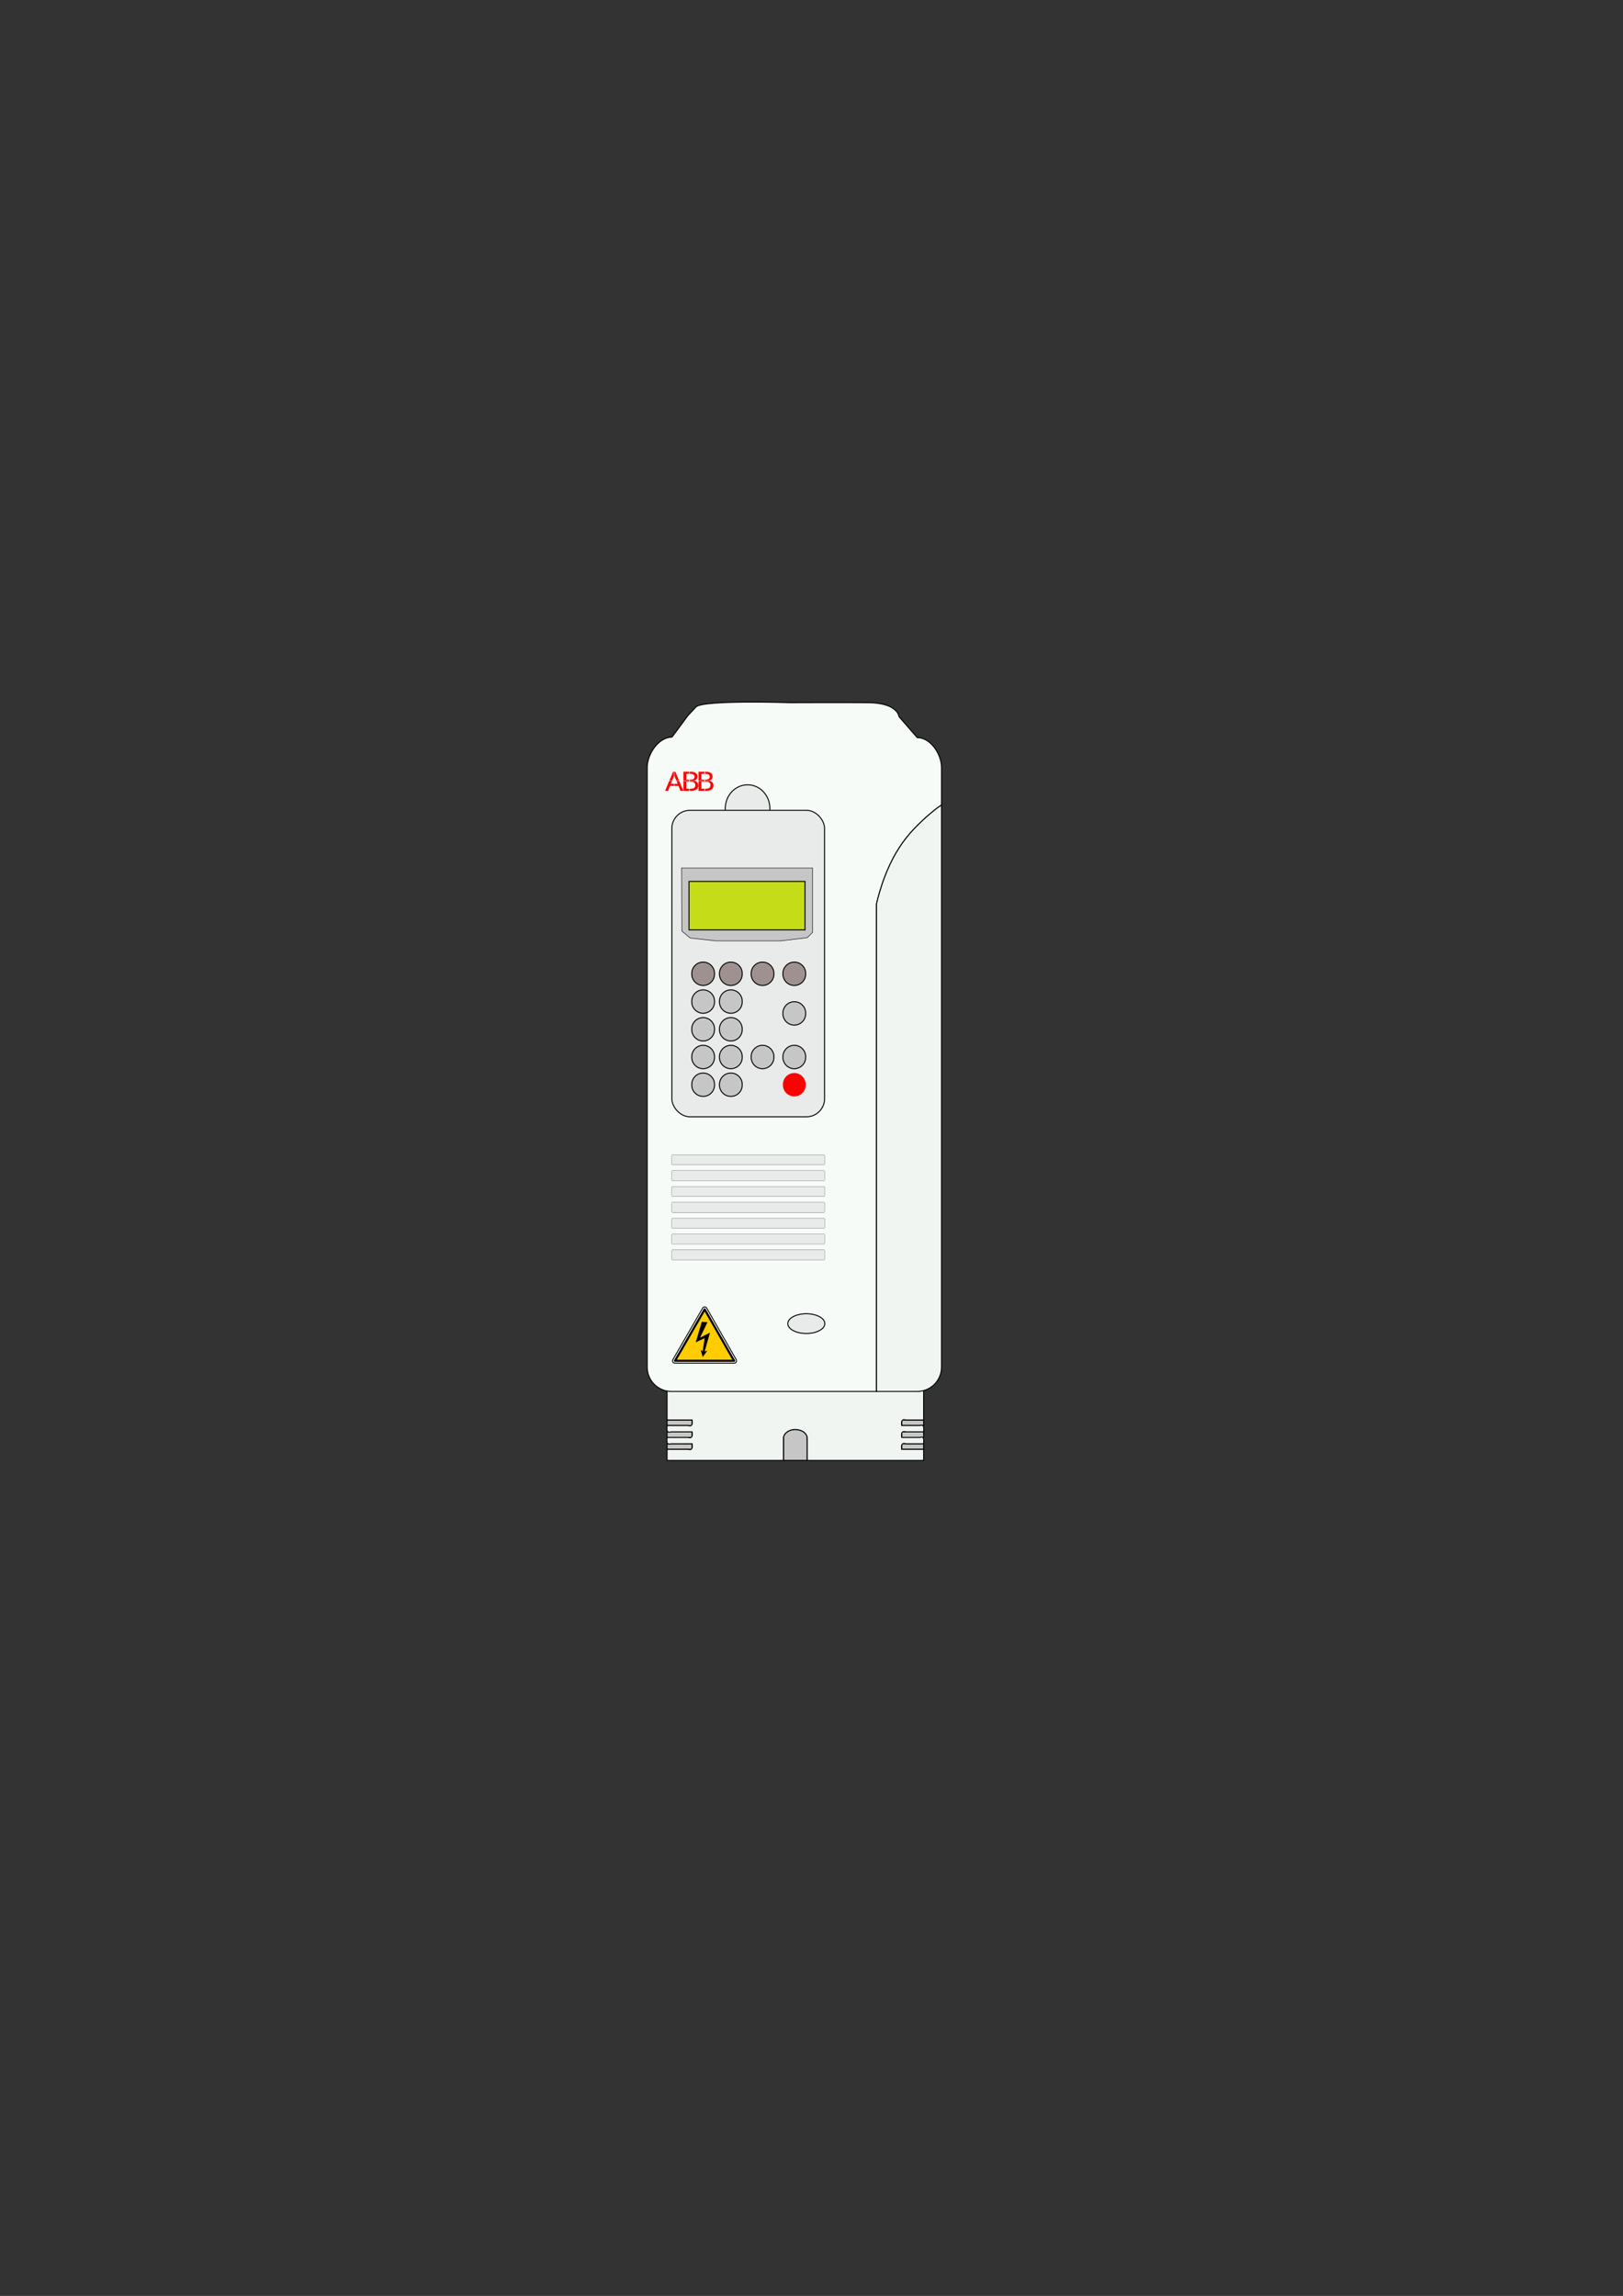 <?xml version="1.0" encoding="UTF-8"?>
<svg viewBox="0 0 744.09 1052.4" xmlns="http://www.w3.org/2000/svg">
<rect x="0" y="0" width="744.09" height="1052.4" fill="#333333" stroke="none"/>
<g transform="matrix(.035 0 0 .035 471.77 529.04)">
<path d="m-4741.3 3554.5h328.4v-72.9h-328.4v72.9z" color="#000000" fill="#c6c6c6" stroke="#000" stroke-width="13.693"/>
<path d="m-4741.3 3710.2h328.4v-73h-328.4v73z" color="#000000" fill="#c6c6c6" stroke="#000" stroke-width="13.693"/>
<path d="m-4741.3 3865.9h328.4v-73h-328.4v73z" color="#000000" fill="#c6c6c6" stroke="#000" stroke-width="13.693"/>
<path d="m-1380.5 3481.6h-287.1v72.9h287.1v-72.9z" color="#000000" fill="#c6c6c6" stroke="#000" stroke-width="13.693"/>
<path d="m-1380.5 3637.2h-287.1v73h287.1v-73z" color="#000000" fill="#c6c6c6" stroke="#000" stroke-width="13.693"/>
<path d="m-1380.5 3792.9h-287.1v73h287.1v-73z" color="#000000" fill="#c6c6c6" stroke="#000" stroke-width="13.693"/>
<path d="m-2904.8 4011v-277.3h-0.9c0.6-3.9 0.9-8.1 0.9-12.2 0-16-4.3-30.7-12.2-44.5-7.9-13.9-19.2-26.9-33.2-37.3-14.1-10.5-30.9-18.5-49.5-24.4-18.6-5.8-39.3-9.7-60.8-9.7-5.4 0-11-0.4-16.2 0-19.7 1.5-38.3 5.7-55.2 12.2-16.8 6.4-31.9 15.6-44.6 25.9-12.6 10.4-22.9 22.5-30 35.7-7 13.2-10.5 27.1-10.5 42.1 0 4.1 0.3 8.3 0.8 12.2h-0.8v277.3h312.2z" color="#000000" fill="#c6c6c6" stroke="#000" stroke-width="13.693"/>
<path d="m-4741.3 3043.7v437.9h328.4c6 49 5.1 90.9-56 72.9h-272.4c0.4 43.6-14.7 103 49.5 82.7h278.9c6 49.1 5.1 90.9-56 73h-272.4c0.4 43.6-14.7 102.9 49.5 82.7h278.9c6 49.1 5.1 90.9-56 73h-272.4v145.1h1524.3v-277.3h0.8c-0.5-3.9-0.8-8.1-0.8-12.2 0-15 3.5-28.9 10.5-42.1 7.1-13.2 17.4-25.3 30-35.7 12.7-10.3 27.8-19.5 44.6-25.9 16.9-6.5 35.5-10.7 55.2-12.2 5.2-0.4 10.8 0 16.2 0 21.5 0 42.2 3.9 60.8 9.7 18.6 5.9 35.4 13.9 49.5 24.4 14 10.4 25.3 23.4 33.2 37.3 7.9 13.8 12.2 28.5 12.2 44.5 0 4.1-0.3 8.3-0.9 12.2h0.9v277.3h1524.3v-145.1h-287.1c-6-49.1-5-91 56-73h231.1c-0.4-43.6 14.7-102.9-49.5-82.7h-237.6c-6-49.1-5-90.9 56-73h231.1c-0.4-43.6 14.7-102.9-49.5-82.7h-237.6c-6-49.1-5-90.9 56-72.9h231.1v-437.9h-3360.8z" color="#000000" fill="#f1f5f2" stroke="#000" stroke-width="12.973"/>
<path d="m-4676.8-5461.3c-176.3 0-324.8 222.4-324.8 398.7v7851.7c0 176.4 142.3 318.7 318.7 318.7h2685.3v-6383.4s5.7-28.1 17.9-75.4c12.1-47.3 31-113.7 57.5-191.4 26.6-77.6 60.7-166 103.8-257 21.6-45.5 45.3-91.4 71.4-137s55-90.9 85.9-134.6c31-43.7 64.1-86.2 98.9-126.5 34.9-40.3 71.4-78.7 107.9-115.1 72.9-72.8 146.9-137.2 213.2-190.5 53.8-43.3 56-41.4 94.9-69v-490.5c0-176.3-142.3-392.6-318.7-392.6l-237.5-273.7s-12.2-181-405.9-183.9c-359.8-2.6-1021.3 0-1021.3 0s-1144.6-38.2-1232 55.5l-107.6 115.1-207.6 280.9z" color="#000000" fill="#f6fbf8" stroke="#000" stroke-width="12.973"/>
<path transform="matrix(25.945 0 0 25.945 -13245 -13124)" d="m379.66 331.55a11.247 11.928 0 1 1-22.49 0 11.247 11.928 0 1 1 22.49 0z" color="#000000" fill="#e9ebea" stroke="#000" stroke-width=".5"/>
<rect x="-4678.8" y="-4503.1" width="2000.8" height="4014.2" ry="237.6" color="#000000" fill="#e9ebea" stroke="#000" stroke-width="12.973"/>
<path transform="matrix(25.945 0 0 25.945 -13294 -13096)" d="m353.61 413.71a5.747 5.747 0 1 1-11.49 0 5.747 5.747 0 1 1 11.49 0z" color="#000000" fill="#a09191" stroke="#000" stroke-width=".5"/>
<path transform="matrix(25.945 0 0 25.945 -12931 -13096)" d="m353.61 413.71a5.747 5.747 0 1 1-11.49 0 5.747 5.747 0 1 1 11.49 0z" color="#000000" fill="#a09191" stroke="#000" stroke-width=".5"/>
<path transform="matrix(25.945 0 0 25.945 -12516 -13096)" d="m353.61 413.71a5.747 5.747 0 1 1-11.49 0 5.747 5.747 0 1 1 11.49 0z" color="#000000" fill="#a09191" stroke="#000" stroke-width=".5"/>
<path transform="matrix(25.945 0 0 25.945 -12100 -13096)" d="m353.61 413.71a5.747 5.747 0 1 1-11.49 0 5.747 5.747 0 1 1 11.49 0z" color="#000000" fill="#a09191" stroke="#000" stroke-width=".5"/>
<path transform="matrix(25.945 0 0 25.945 -13294 -12732)" d="m353.61 413.71a5.747 5.747 0 1 1-11.49 0 5.747 5.747 0 1 1 11.49 0z" color="#000000" fill="#c6c6c6" stroke="#000" stroke-width=".5"/>
<path transform="matrix(25.945 0 0 25.945 -12931 -12732)" d="m353.61 413.71a5.747 5.747 0 1 1-11.49 0 5.747 5.747 0 1 1 11.49 0z" color="#000000" fill="#c6c6c6" stroke="#000" stroke-width=".5"/>
<path transform="matrix(25.945 0 0 25.945 -13294 -12369)" d="m353.61 413.71a5.747 5.747 0 1 1-11.49 0 5.747 5.747 0 1 1 11.49 0z" color="#000000" fill="#c6c6c6" stroke="#000" stroke-width=".5"/>
<path transform="matrix(25.945 0 0 25.945 -12931 -12369)" d="m353.61 413.71a5.747 5.747 0 1 1-11.49 0 5.747 5.747 0 1 1 11.49 0z" color="#000000" fill="#c6c6c6" stroke="#000" stroke-width=".5"/>
<path transform="matrix(25.945 0 0 25.945 -13294 -12006)" d="m353.61 413.71a5.747 5.747 0 1 1-11.49 0 5.747 5.747 0 1 1 11.49 0z" color="#000000" fill="#c6c6c6" stroke="#000" stroke-width=".5"/>
<path transform="matrix(25.945 0 0 25.945 -12931 -12006)" d="m353.61 413.71a5.747 5.747 0 1 1-11.49 0 5.747 5.747 0 1 1 11.49 0z" color="#000000" fill="#c6c6c6" stroke="#000" stroke-width=".5"/>
<path transform="matrix(25.945 0 0 25.945 -12516 -12006)" d="m353.61 413.71a5.747 5.747 0 1 1-11.49 0 5.747 5.747 0 1 1 11.49 0z" color="#000000" fill="#c6c6c6" stroke="#000" stroke-width=".5"/>
<path transform="matrix(25.945 0 0 25.945 -12100 -12006)" d="m353.61 413.71a5.747 5.747 0 1 1-11.49 0 5.747 5.747 0 1 1 11.49 0z" color="#000000" fill="#c6c6c6" stroke="#000" stroke-width=".5"/>
<path transform="matrix(25.945 0 0 25.945 -13294 -11643)" d="m353.61 413.71a5.747 5.747 0 1 1-11.49 0 5.747 5.747 0 1 1 11.49 0z" color="#000000" fill="#c6c6c6" stroke="#000" stroke-width=".5"/>
<path transform="matrix(25.945 0 0 25.945 -12931 -11643)" d="m353.61 413.71a5.747 5.747 0 1 1-11.49 0 5.747 5.747 0 1 1 11.49 0z" color="#000000" fill="#c6c6c6" stroke="#000" stroke-width=".5"/>
<path transform="matrix(25.945 0 0 25.945 -12100 -11643)" d="m353.61 413.71a5.747 5.747 0 1 1-11.49 0 5.747 5.747 0 1 1 11.49 0z" color="#000000" fill="#f00"/>
<path transform="matrix(25.945 0 0 25.945 -12100 -12577)" d="m353.61 413.71a5.747 5.747 0 1 1-11.49 0 5.747 5.747 0 1 1 11.49 0z" color="#000000" fill="#c6c6c6" stroke="#000" stroke-width=".5"/>
<path d="m-4550.7-3746.5h1716.4v840.9l-70.4 70.4-348.6 42.2h-847.2l-337.6-37.5-109.4-90.7-3.2-825.3z" fill="#c6c6c6" fill-rule="evenodd" stroke="#000" stroke-width="6.486"/>
<rect x="-4453.7" y="-3571.5" width="1519.4" height="634.64" color="#000000" fill="#c5dc18" stroke="#000" stroke-width="12.973"/>
<path d="m-1146.2-4572.1c-38.9 27.6-41.1 25.7-94.9 69-66.3 53.3-140.3 117.7-213.2 190.5-36.5 36.4-73 74.8-107.9 115.1-34.8 40.3-67.9 82.8-98.9 126.5-30.9 43.7-59.8 89-85.9 134.6s-49.8 91.5-71.4 137c-43.1 91-77.2 179.4-103.8 257-26.5 77.7-45.4 144.1-57.5 191.4-12.2 47.3-17.9 75.4-17.9 75.4v6383.4h532.7c176.4 0 318.7-142.3 318.7-318.7v-7361.2z" color="#000000" fill="#f1f5f2" stroke="#000" stroke-width="12.973"/>
<rect x="-4678.8" y="8.307" width="2000.8" height="131.72" ry="7.796" color="#000000" fill="#e9ebea" stroke="#000" stroke-width="2.35"/>
<rect x="-4678.8" y="215.87" width="2000.8" height="131.72" ry="7.796" color="#000000" fill="#e9ebea" stroke="#000" stroke-width="2.35"/>
<rect x="-4678.8" y="423.43" width="2000.8" height="131.72" ry="7.796" color="#000000" fill="#e9ebea" stroke="#000" stroke-width="2.35"/>
<rect x="-4678.8" y="631" width="2000.8" height="131.72" ry="7.796" color="#000000" fill="#e9ebea" stroke="#000" stroke-width="2.35"/>
<rect x="-4678.8" y="838.56" width="2000.8" height="131.72" ry="7.796" color="#000000" fill="#e9ebea" stroke="#000" stroke-width="2.35"/>
<rect x="-4678.8" y="1046.1" width="2000.8" height="131.72" ry="7.796" color="#000000" fill="#e9ebea" stroke="#000" stroke-width="2.35"/>
<rect x="-4678.8" y="1253.7" width="2000.8" height="131.72" ry="7.796" color="#000000" fill="#e9ebea" stroke="#000" stroke-width="2.35"/>
<path transform="matrix(25.945 0 0 25.945 -13245 -13124)" d="m407.41 591.38a9.344 4.984 0 1 1-18.69 0 9.344 4.984 0 1 1 18.69 0z" color="#000000" fill="#e9ebea" stroke="#000" stroke-width=".5"/>
<path d="m-4662-5008.6-48.1 114.6h36.4l22.5-56.4v-58.2h-10.8z" color="#000000" fill="#f00"/>
<path d="m-4646.1-5008.6v52.8l25.5 61.8h35.4l-47.2-114.6h-13.7z" color="#000000" fill="#f00"/>
<path d="m-4527-5008.6v114.6h74.6v-10.8h-37.3v-76.1h37.3v-27.7h-74.6z" color="#000000" fill="#f00"/>
<path d="m-4445.5-5008.6v27.7h10.8c17 0 30.4 3.5 39.2 9 0.2 0.2 0.9 0.7 1 0.9 1.4 0.9 2.8 2.4 4 3.6 1.3 1.3 2.8 3 3.9 4.4 3.6 5.5 5.9 12.7 5.9 20.6 0 5.6-1.1 10.9-3 15.2-0.7 1.6-2 4-2.9 5.4-1 1.4-2.7 3.3-3.9 4.5-0.3 0.2-0.8 0.7-1 0.9s-0.9 0.8-1 0.9c-0.4 0.1-1.6 0.7-2 0.9-8.8 6.1-22.1 9.8-40.2 9.8h-10.8v10.8h61.8c8.2-2 15.9-5.7 21.6-9.9 2.4-1.8 5-4 6.9-6.2 7.8-9.1 11.8-21.4 11.8-36.7 0-19.8-7.3-34.9-22.6-45.7-15.3-10.7-37.4-16.1-65.8-16.1h-13.7z" color="#000000" fill="#f00"/>
<path d="m-4329-5008.6v114.6h76.6v-10.8h-39.3v-76.1h39.3v-27.7h-76.6z" color="#000000" fill="#f00"/>
<path d="m-4244.6-5008.6v27.7h7.9c18.2 0 32.4 3.6 41.2 9.9 0.2 0.1 0.9 0.8 1 0.9 0.6 0.6 1.4 1.2 2 1.8 0.2 0.2 0.8 0.7 1 0.9 0.1 0.1 0.9 0.8 0.9 0.9 0.6 0.6 1.5 1.9 2 2.7 0.2 0.3 0.8 1.4 1 1.7 0.2 0.5 0.7 1.3 1 1.8 0.6 1.4 1.5 3.3 1.9 4.5 0.2 0.7 0.8 1.9 1 2.7 0.7 3.2 1 7.2 1 10.7 0 3.7-0.3 7.6-1 10.8-0.2 0.7-0.8 2-1 2.7-0.2 0.6-0.7 2-0.9 2.6-0.3 0.5-0.9 1.5-1 1.8-0.3 0.4-0.8 1.4-1 1.8-0.5 0.8-1.4 2-2 2.7-1.4 1.7-4 4-5.9 5.4-8.8 6.1-23 9.8-41.2 9.8h-7.9v10.8h59.9c6.8-1.7 13.6-4.9 18.7-8.1 0.6-0.4 2.2-1.3 2.9-1.8 0.2-0.1 0.8-0.7 1-0.9s0.8-0.7 1-0.9c1.3-1.3 2.8-3.2 3.9-4.4 7.9-9.1 11.8-21.4 11.8-36.7 0-19.8-7.2-34.9-22.6-45.7-15.3-10.7-37.4-16.1-65.8-16.1h-10.8z" color="#000000" fill="#f00"/>
<path d="m-4712-4889.6-55 131.6h39.3l24.5-64.4h52v-27.8h-40.2l15.7-39.4h-36.3z" color="#000000" fill="#f00"/>
<path d="m-4618.6-4889.6 15.7 39.4h-43.2v27.8h55l24.5 64.4h38.3l-55-131.6h-35.3z" color="#000000" fill="#f00"/>
<path d="m-4527-4889.6v131.6h74.6v-27.7h-37.3v-92.2h37.3v-11.7h-74.6z" color="#000000" fill="#f00"/>
<path d="m-4445.5-4889.6v11.7h15.7c20 0 34.6 4.1 44.2 11.6 9.7 7.4 14.7 19.3 14.7 34.9s-5 26.4-14.7 34c-9.6 7.5-24.2 11.7-44.2 11.7h-15.7v27.7h17.6c30.8 0 54-5.7 70.7-17.9s25.6-29.5 25.6-51.9c0-17-5.6-31.7-15.8-43-7.1-8.1-16.3-14.6-27.4-18.8h-70.7z" color="#000000" fill="#f00"/>
<path d="m-4329-4889.6v131.6h76.6v-27.7h-39.3v-92.2h39.3v-11.7h-76.6z" color="#000000" fill="#f00"/>
<path d="m-4244.6-4889.6v11.7h12.8c20 0 34.6 4.1 44.2 11.6 9.7 7.4 14.7 19.3 14.7 34.9s-5 26.4-14.7 34c-9.6 7.5-24.2 11.7-44.2 11.7h-12.8v27.7h14.8c30.8 0 54-5.7 70.7-17.9 16.6-12.2 25.5-29.5 25.5-51.9 0-17-5.5-31.7-15.7-43-7.2-8.1-16.4-14.6-27.5-18.8h-67.8z" color="#000000" fill="#f00"/>
<g transform="matrix(1.437 0 0 1.437 -24072 -19659)">
<path transform="matrix(.669 0 0 .669 13599 15117)" d="m291.34-65.688c-10.86 0.535-20.71 6.548-26.15 15.969l-405.63 702.63c-5.72 9.91-5.72 22.11 0 32.03 5.72 9.91 16.28 16.03 27.72 16.03 269.29 0.05 538.58 0.1 807.88 0.15 11.42 0 21.96-6.08 27.68-15.96 5.73-9.88 5.77-22.06 0.1-31.97-134.09-234.26-268.17-468.52-402.25-702.78-5.98-10.462-17.31-16.681-29.35-16.098z" fill="#fff" fill-rule="evenodd" stroke="#000" stroke-linecap="round" stroke-width="12.5"/>
<path transform="matrix(.669 0 0 .669 13599 15117)" d="m292.91-32.375c-134.83 233.56-269.67 467.1-404.5 700.66 268.54 0.05 537.08 0.11 805.62 0.16-133.71-233.61-267.41-467.2-401.12-700.82z" fill="#fc0" fill-rule="evenodd" stroke="#000" stroke-linecap="round" stroke-linejoin="round" stroke-width="29.444"/>
<g transform="matrix(4.213 0 0 4.213 13456 15025)">
<path d="m76.183 119.8-4.234-15.4 4.234 2.69 4.234-28.095-19.246 8.853 13.087-44.265 12.318 0.77-16.167 33.487 21.555-10.777-11.547 40.797 5.774-1.92-10.008 13.86z"/>
</g>
</g>
</g>
</svg>
